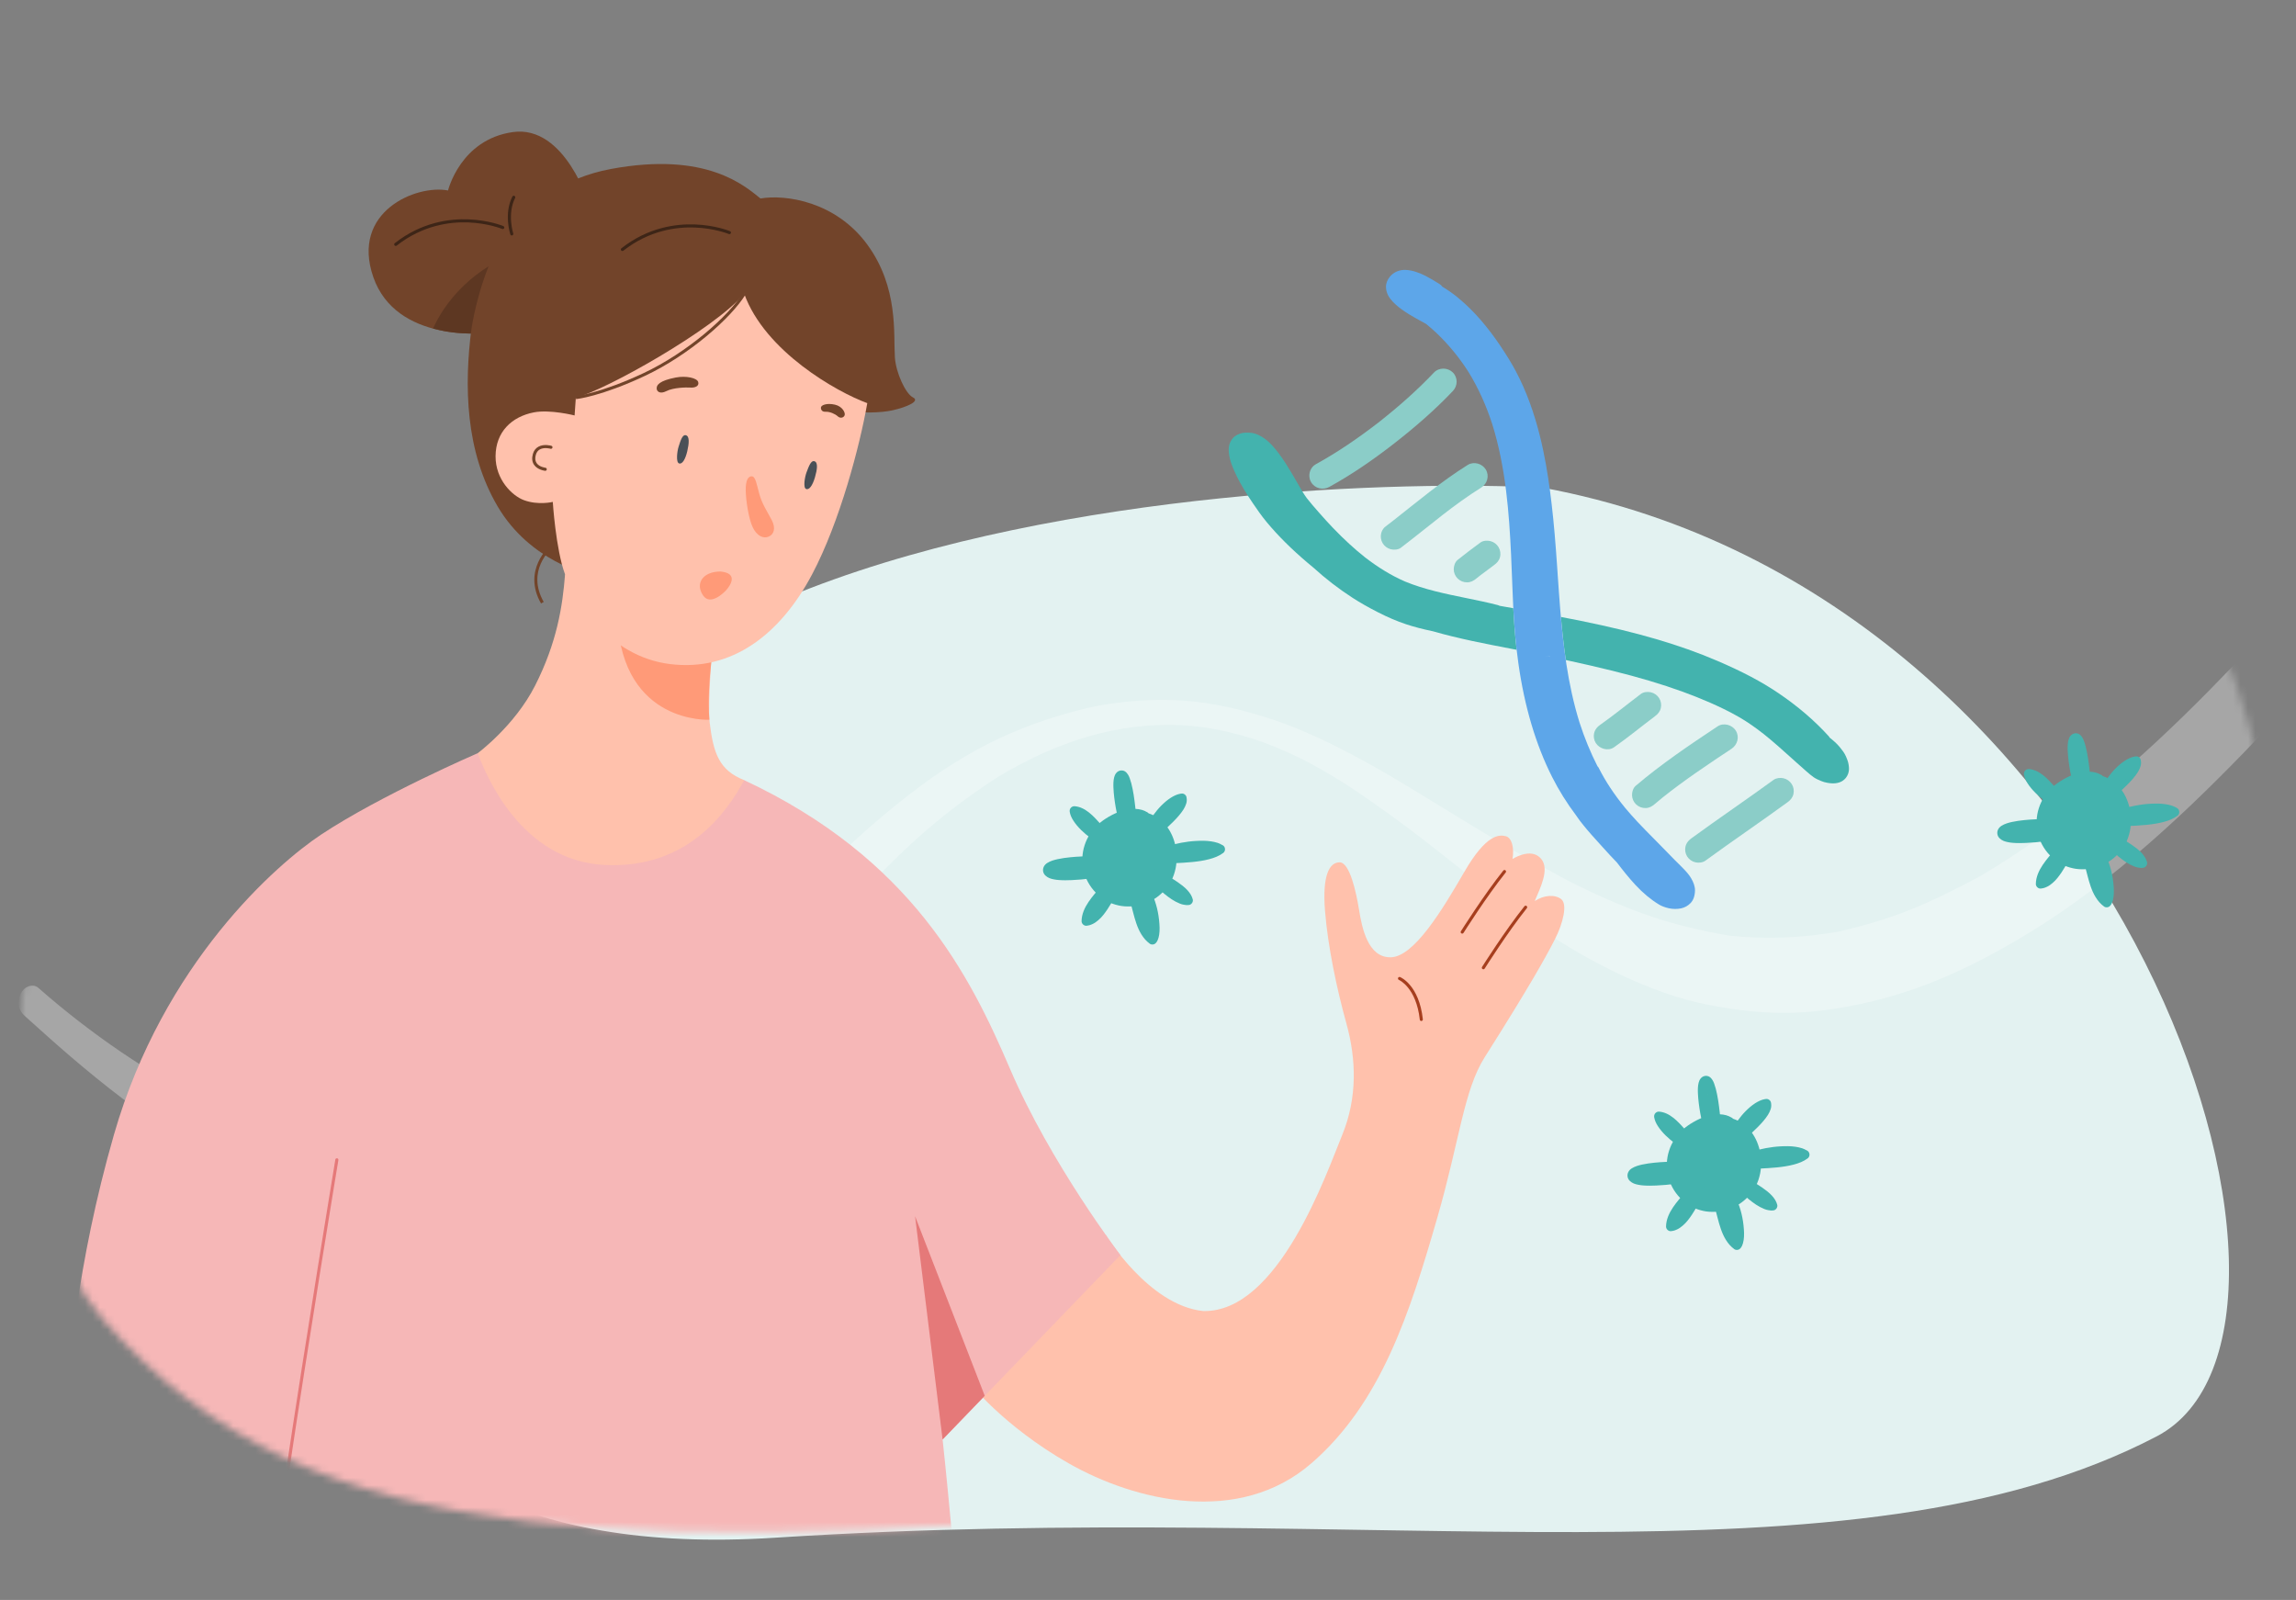 <svg xmlns="http://www.w3.org/2000/svg" fill="none" viewBox="0 0 310 216" height="216" width="310">
<rect x="0" y="0" width="310" height="216" fill="#808080" stroke="none"/>
<path fill="#E3F2F1" d="M109.335 79.43C143.793 66.143 189.682 64.837 208.319 65.844C287.089 80.377 318.716 179.543 291.188 193.919C250.031 215.412 186.046 202.317 104.664 207.596C33.579 212.207 35.659 155.574 46.428 134.643L46.452 134.595C57.21 113.685 66.296 96.025 109.335 79.43Z"></path>
<g opacity="0.5">
<mask height="166" width="306" y="41" x="2" maskUnits="userSpaceOnUse" style="mask-type:alpha" id="mask0_1877_6109">
<path fill="#F0F0FF" d="M156.442 64.614C135.651 78.669 122.928 91.593 91.654 89.235C41.425 89.235 27.291 93.448 12.994 109.517C-1.696 126.026 -0.226 161.83 12.993 176.966C42.174 210.377 85.484 210.397 184.056 201.965C244.71 196.776 265.559 202.909 296.834 167.533C318 143.592 311.491 58.539 253.476 45.369C199.457 33.106 177.232 50.559 156.442 64.614Z"></path>
</mask>
<g mask="url(#mask0_1877_6109)">
<path fill="white" d="M346.412 52.596C344.855 52.976 343.346 53.464 341.834 54.096C340.035 54.847 338.338 55.732 336.616 56.746C333.386 58.648 330.36 60.878 327.436 63.377C324.152 66.184 320.979 69.281 317.91 72.426C311.398 79.097 305.068 86.305 298.525 92.964C288.948 102.71 278.752 111.553 267.285 118.334C264.265 119.948 261.205 121.495 258.055 122.765C254.902 124.036 251.711 124.962 248.454 125.738C243.404 126.637 238.386 126.858 233.362 126.301C229.831 125.676 226.434 124.915 223.013 123.753C219.522 122.569 216.192 121.116 212.815 119.457C211.208 118.667 209.803 117.859 208.105 116.92C206.128 115.827 204.937 115.179 202.522 113.74C200.314 112.424 194.877 109.103 192.772 107.815C188.777 105.371 186.146 103.775 182.493 101.849C180.779 100.946 179.301 100.21 177.634 99.454C175.82 98.63 174.059 97.884 172.226 97.274C168.67 96.093 165.104 95.148 161.391 94.737C157.394 94.294 153.457 94.468 149.444 95.081C147.371 95.398 145.364 95.923 143.329 96.517C140.932 97.216 138.6 98.071 136.261 99.081C134.256 99.946 132.328 100.944 130.388 102.08C128.29 103.307 126.359 104.576 124.324 106.093C121.832 107.948 119.738 109.643 117.23 111.841C114.72 114.042 113.276 115.467 110.265 118.421C107.166 121.462 100.597 128.255 97.803 131.053C93.362 135.501 90.969 137.767 87.151 141.045C83.247 144.398 79.815 146.825 75.661 149.279C73.54 150.532 71.541 151.378 69.377 152.26C66.928 153.257 64.516 153.973 62.009 154.496C59.567 155.006 57.153 155.233 54.693 155.334C52.234 155.435 49.801 155.337 47.364 155.011C44.121 154.576 40.981 153.74 37.839 152.798C36.188 152.302 34.56 151.734 32.927 151.112C31.41 150.533 29.95 149.911 28.47 149.165C20.105 144.943 12.301 139.626 5.156 133.348C4.801 133.036 4.269 132.998 3.808 133.18C3.347 133.362 2.991 133.71 2.756 134.219C2.52 134.729 2.448 135.349 2.57 135.896C2.693 136.442 2.98 136.832 3.362 137.175C5.419 139.028 7.476 140.882 9.569 142.672C11.859 144.63 14.188 146.526 16.558 148.325C18.748 149.988 20.993 151.546 23.292 152.977C25.764 154.513 28.303 155.896 30.865 157.183C33.245 158.378 35.646 159.47 38.131 160.326C40.784 161.24 43.467 161.901 46.208 162.392C48.799 162.856 51.383 163.124 54.01 163.188C56.83 163.258 59.612 162.998 62.417 162.504C64.814 162.082 67.152 161.487 69.498 160.692C71.779 159.919 73.966 158.974 76.16 157.822C80.384 155.604 84.341 152.926 88.14 149.815C91.937 146.706 95.477 143.186 98.952 139.6C102.37 136.071 105.702 132.341 108.99 128.652C110.701 126.733 112.403 124.777 114.147 122.893C115.891 121.009 117.679 119.15 119.478 117.34C120.669 116.141 121.881 114.963 123.11 113.832C124.525 112.53 125.983 111.295 127.461 110.11C128.79 109.044 130.148 108.023 131.523 107.063C133.023 106.016 134.521 104.967 136.089 104.094C138.385 102.816 140.71 101.657 143.109 100.728C145.437 99.826 147.774 99.126 150.172 98.63C152.215 98.208 154.218 97.974 156.291 97.888C158.363 97.801 160.459 97.901 162.52 98.191C164.703 98.497 166.853 99.01 168.972 99.676C171.198 100.376 173.38 101.297 175.505 102.337C177.059 103.098 178.584 103.976 180.096 104.878C181.819 105.908 183.492 107.047 185.163 108.207C188.427 110.474 191.623 112.888 194.757 115.373C197.946 117.901 201.15 120.474 204.405 122.894C205.98 124.065 207.599 125.164 209.225 126.212C211 127.357 212.804 128.469 214.629 129.464C218.359 131.498 222.185 133.242 226.189 134.516C228.109 135.127 230.013 135.556 231.969 135.9C234.744 136.389 237.486 136.693 240.295 136.737C242.87 136.776 245.4 136.548 247.954 136.146C250.867 135.689 253.722 135.012 256.582 134.13C259.103 133.352 261.527 132.403 263.983 131.289C266.806 130.008 269.45 128.59 272.195 126.992C283.588 120.36 293.56 111.293 302.986 101.573C307.497 96.921 311.876 91.87 316.202 86.968C320.044 82.614 323.913 78.156 327.938 74.056C332.256 69.659 336.8 65.752 341.88 62.626C343.326 61.883 344.746 61.142 346.256 60.564C347.764 59.985 349.314 59.489 350.884 59.186C352.218 58.928 353.56 58.8 354.909 58.758C356.458 58.711 358.006 58.785 359.544 59.025C361.277 59.295 362.967 59.712 364.658 60.267C366.717 60.942 368.712 61.802 370.676 62.8C373.111 64.038 375.448 65.556 377.77 67.017C378.32 67.362 378.907 67.5 379.517 67.26C380.127 67.022 380.583 66.561 380.851 65.891C381.421 64.468 381.081 62.822 380.009 61.986C378.015 60.431 376.008 59.158 373.914 57.907C372.025 56.78 370.105 55.839 368.143 54.958C366.356 54.154 364.545 53.523 362.699 52.982C360.764 52.414 358.815 52.097 356.835 51.851C355.191 51.646 353.567 51.663 351.911 51.721C351.757 51.725 351.605 51.735 351.453 51.75C349.764 51.923 348.088 52.187 346.412 52.596Z" opacity="0.6"></path>
</g>
</g>
<mask height="160" width="296" y="47" x="3" maskUnits="userSpaceOnUse" style="mask-type:alpha" id="mask1_1877_6109">
<path fill="#F0F0FF" d="M152.189 70.024C132.164 83.562 119.91 96.01 89.787 93.739C41.407 93.739 27.793 97.797 14.022 113.274C-0.127 129.175 1.29 163.662 14.022 178.24C42.128 210.422 83.844 210.44 178.787 202.319C237.208 197.321 257.29 203.228 287.414 169.155C307.8 146.095 301.531 64.173 245.652 51.488C193.621 39.676 172.215 56.486 152.189 70.024Z"></path>
</mask>
<g mask="url(#mask1_1877_6109)">
<path fill="#FF9A78" d="M19.222 195.004C19.222 195.004 18.667 224.104 19.222 234.836C19.778 245.569 21.173 252.982 18.975 263.051C16.777 273.12 17.811 278.399 18.222 282.303C18.472 284.682 20.139 288.223 22.724 288.278C24.391 291.266 26.781 291.487 26.781 291.487C26.781 291.487 28.171 293.866 30.672 293.81C33.173 293.755 35.173 291.487 35.507 284.959C37.397 285.014 39.564 284.046 39.564 280.063C39.564 276.08 38.23 269.026 37.313 263.383C36.396 257.74 36.23 242.582 36.23 242.582L38.647 199.817L19.222 195.004Z"></path>
<path fill="#FFC1AC" d="M130.824 186.595C130.824 186.595 135.419 192.505 144.274 197.549C153.278 202.677 167.285 206.024 177.066 197.549C186.514 189.361 190.366 177.193 194.073 164.355C197.067 153.985 197.629 147.203 200.465 142.724C206.63 132.984 208.76 129.114 209.927 126.832C211.094 124.55 211.636 122.061 210.802 121.397C209.969 120.733 208.468 120.816 207.217 121.646C207.926 119.944 209.26 117.372 208.093 115.961C206.926 114.55 204.925 115.546 204.216 115.961C204.466 114.468 204.133 113.098 203.299 112.891C202.465 112.683 200.715 112.517 197.713 117.704C194.712 122.89 190.919 129.156 187.793 129.239C184.666 129.322 183.874 125.172 183.499 122.849C183.124 120.525 182.249 116.418 180.873 116.418C179.497 116.418 178.511 118.16 178.9 122.973C179.289 127.786 180.456 133.374 181.79 138.187C183.124 143 183.291 148.201 181.207 153.263C179.122 158.325 172.62 177.245 162.449 176.996C155.112 176.249 149.307 166.734 149.307 166.734L130.824 186.595Z"></path>
<path fill="#F6B7B7" d="M38.647 199.816C38.647 199.816 36.229 235.942 36.229 242.581C55.904 246.785 68.243 247.726 88.084 246.426C107.926 245.126 126.434 241.308 131.102 239.649C129.268 212.43 127.267 194.339 127.267 194.339L151.277 169.444C151.277 169.444 141.829 157.052 136.382 144.328C130.936 131.603 123.043 115.892 100.478 105.325C84.694 106.487 64.491 101.688 64.491 101.688C64.491 101.688 51.346 107.372 43.343 112.683C37.411 116.619 22.069 129.955 15.387 153.179C10.302 170.855 9.23 185.273 9.063 190.086C8.897 194.9 8.512 196.302 11.274 197.548C14.095 198.821 25.947 200.646 38.647 199.816Z"></path>
<path fill="#E57979" d="M38.646 200.023C38.636 200.023 38.625 200.023 38.615 200.02C38.501 200.004 38.422 199.899 38.44 199.785C41.243 180.916 45.237 156.788 45.276 156.548C45.294 156.434 45.403 156.36 45.515 156.376C45.629 156.396 45.706 156.502 45.688 156.614C45.647 156.856 41.654 180.98 38.851 199.846C38.836 199.949 38.747 200.023 38.646 200.023Z"></path>
<path fill="#E57979" d="M123.551 164.2L127.268 194.34L132.958 188.44L123.551 164.2Z"></path>
<path fill="#A63E1E" d="M191.903 137.842C191.799 137.842 191.709 137.763 191.696 137.656C191.218 133.315 188.902 132.302 188.879 132.293C188.773 132.248 188.722 132.128 188.766 132.022C188.81 131.916 188.931 131.867 189.037 131.908C189.141 131.951 191.603 133.004 192.11 137.609C192.123 137.723 192.041 137.825 191.926 137.839C191.919 137.84 191.912 137.842 191.903 137.842Z"></path>
<path fill="#A63E1E" d="M197.423 126.044C197.386 126.044 197.347 126.034 197.312 126.012C197.215 125.951 197.186 125.822 197.247 125.725C197.277 125.677 200.368 120.782 202.971 117.532C203.044 117.442 203.174 117.428 203.265 117.499C203.355 117.571 203.369 117.701 203.298 117.791C200.709 121.022 197.632 125.897 197.601 125.945C197.561 126.009 197.493 126.044 197.423 126.044Z"></path>
<path fill="#A63E1E" d="M200.279 130.86C200.241 130.86 200.202 130.85 200.168 130.828C200.07 130.767 200.041 130.639 200.102 130.542C200.133 130.493 203.223 125.599 205.827 122.349C205.899 122.259 206.03 122.245 206.12 122.315C206.21 122.387 206.224 122.517 206.153 122.607C203.565 125.838 200.487 130.713 200.457 130.762C200.416 130.825 200.348 130.86 200.279 130.86Z"></path>
</g>
<path fill="#43B3AE" d="M165.992 60.011C165.804 60.671 165.935 61.407 166.053 61.902C166.21 62.57 166.474 63.206 166.825 63.956C167.512 65.436 168.388 66.797 169.155 67.933C169.69 68.724 170.32 69.639 171.016 70.475C172.561 72.336 174.374 74.139 176.558 75.988C176.811 76.201 177.064 76.413 177.32 76.622C178.982 78.136 180.764 79.509 182.614 80.703C183.63 81.358 184.745 81.994 186.025 82.648C187.366 83.333 188.603 83.862 189.81 84.265C190.869 84.618 192.008 84.918 193.503 85.234C196.949 86.226 200.539 86.914 204.011 87.58C204.263 87.628 204.517 87.676 204.772 87.725C204.566 85.947 204.417 84.092 204.32 82.109C203.917 82.038 203.514 81.969 203.112 81.9L202.485 81.789C202.409 81.746 202.331 81.716 202.248 81.693C200.822 81.325 199.35 81.025 197.927 80.734C195.172 80.172 192.326 79.591 189.678 78.498C187.882 77.712 186.125 76.648 184.306 75.247C182.881 74.119 181.466 72.82 179.985 71.279C179.39 70.659 178.776 69.986 178.05 69.159L177.975 69.072C177.452 68.476 176.913 67.862 176.421 67.228C176.018 66.669 175.667 66.062 175.328 65.473L175.207 65.263L175.13 65.131C174.645 64.292 174.143 63.427 173.614 62.598C172.936 61.543 172.335 60.745 171.717 60.083C171.011 59.325 170.253 58.81 169.469 58.551C169.162 58.449 168.788 58.403 168.325 58.408C167.944 58.411 167.613 58.466 167.342 58.574C167.051 58.69 166.747 58.836 166.501 59.104C166.303 59.317 166.152 59.565 166.048 59.844C166.027 59.898 166.008 59.954 165.992 60.011Z"></path>
<path fill="#43B3AE" d="M211.412 89.106C213.67 89.594 215.752 90.076 217.709 90.558C221.265 91.436 224.366 92.361 227.192 93.385C228.457 93.847 229.697 94.341 230.878 94.857C231.98 95.345 233.423 96.01 234.806 96.812C235.857 97.42 236.941 98.165 238.117 99.086C239.409 100.117 240.657 101.239 241.863 102.324L242.619 103.004C243.014 103.359 243.413 103.712 243.814 104.063L243.919 104.155C244.224 104.422 244.539 104.698 244.877 104.931C245.179 105.138 245.518 105.286 245.848 105.426C246.117 105.543 246.416 105.631 246.739 105.686C247.582 105.835 248.241 105.754 248.754 105.435C249.107 105.213 249.371 104.887 249.518 104.49C249.628 104.194 249.669 103.865 249.634 103.54C249.615 103.346 249.588 103.136 249.529 102.914C249.463 102.656 249.355 102.403 249.251 102.157L249.232 102.113C249.039 101.663 248.726 101.263 248.422 100.89C248.003 100.373 247.497 99.948 247.058 99.602C247.017 99.525 246.966 99.457 246.911 99.396C245.008 97.292 242.708 95.323 240.074 93.546C237.821 92.023 235.205 90.645 231.84 89.206C226.763 87.035 221.102 85.376 213.492 83.828C212.582 83.644 211.666 83.465 210.749 83.29C210.912 85.142 211.117 87.1 211.412 89.106Z"></path>
<path fill="#5DA6E9" d="M187.259 38.035C187.219 38.142 187.187 38.255 187.164 38.369C187.101 38.7 187.128 39.056 187.248 39.458C187.447 40.117 187.958 40.66 188.381 41.059C188.931 41.582 189.583 42.009 190.202 42.402C190.751 42.746 191.32 43.059 191.856 43.35C192.091 43.477 192.322 43.604 192.551 43.735C193.011 44.11 193.454 44.494 193.868 44.877C195.571 46.49 197.065 48.308 198.309 50.278C199.588 52.364 200.653 54.709 201.475 57.246C203.329 63.16 203.761 69.439 204.021 74.859L204.028 74.912L204.023 74.912C204.076 76.075 204.123 77.283 204.17 78.49L204.203 79.332C204.234 80.092 204.264 80.852 204.299 81.612C204.425 84.485 204.658 87.086 205.01 89.566C205.83 95.378 207.361 100.536 209.564 104.897C210.478 106.7 211.554 108.427 212.761 110.029C213.106 110.552 213.487 111.036 213.813 111.44C214.495 112.285 215.241 113.108 215.9 113.833L216.393 114.377C217.151 115.221 217.747 115.863 218.326 116.459C219.029 117.383 219.875 118.464 220.82 119.479C221.827 120.563 222.894 121.45 223.991 122.115C224.343 122.327 224.784 122.496 225.303 122.614C225.861 122.741 226.442 122.747 226.986 122.63C227.465 122.53 227.902 122.287 228.248 121.928C228.431 121.741 228.576 121.509 228.677 121.237C228.788 120.936 228.848 120.587 228.854 120.199C228.861 119.911 228.781 119.605 228.71 119.372C228.625 119.102 228.483 118.838 228.345 118.59C228.056 118.08 227.641 117.635 227.206 117.187C227.019 116.993 226.828 116.804 226.638 116.615L226.583 116.562C226.418 116.399 226.252 116.237 226.09 116.074L225.186 115.148L224.285 114.227C223.953 113.886 223.62 113.55 223.286 113.212C222.581 112.5 221.808 111.717 221.071 110.932C220.521 110.342 219.977 109.726 219.452 109.103C217.944 107.265 216.765 105.482 215.845 103.649C215.811 103.581 215.759 103.515 215.692 103.454C214.752 101.607 213.936 99.628 213.272 97.57C211.639 92.351 211.031 86.884 210.653 82.225C210.528 80.673 210.421 79.118 210.314 77.564L210.271 76.922L210.24 76.477C210.19 75.755 210.14 75.033 210.084 74.312C209.862 71.305 209.598 68.669 209.276 66.255C208.712 61.995 207.622 55.685 204.665 50.119C204.096 49.049 203.432 47.964 202.514 46.602C201.726 45.429 200.866 44.3 199.961 43.245C199.008 42.136 197.965 41.109 196.857 40.194C196.187 39.64 195.472 39.137 194.732 38.699C194.652 38.563 194.527 38.447 194.331 38.324L194.268 38.286C193.707 37.94 193.096 37.565 192.483 37.25C191.48 36.741 190.632 36.484 189.811 36.442C188.953 36.4 188.169 36.733 187.658 37.356C187.481 37.567 187.347 37.796 187.259 38.035ZM209.285 88.67L208.699 88.525L209.282 88.656L209.285 88.67Z"></path>
<path fill="#8BCDC8" d="M177.032 65.111C177.543 65.963 178.632 66.202 179.483 65.733C182.564 64.039 185.46 62.03 188.23 59.874C191.034 57.692 193.724 55.36 196.167 52.784C196.834 52.079 196.852 50.963 196.146 50.273C195.463 49.605 194.286 49.586 193.618 50.288C191.293 52.74 188.745 54.975 186.087 57.062C183.411 59.125 180.618 61.047 177.653 62.678C177.292 62.877 177.037 63.198 176.902 63.564C176.717 64.062 176.751 64.643 177.032 65.111Z"></path>
<path fill="#8BCDC8" d="M186.49 71.968C186.368 72.428 186.438 72.927 186.683 73.336C186.919 73.732 187.309 74.025 187.757 74.145C188.173 74.256 188.774 74.231 189.133 73.956C191.05 72.49 192.926 70.966 194.828 69.479C194.801 69.5 194.774 69.52 194.747 69.541C196.442 68.229 198.17 66.962 199.99 65.826C200.811 65.313 201.119 64.242 200.612 63.393C200.122 62.578 198.986 62.255 198.161 62.772C194.614 64.987 191.415 67.69 188.133 70.263C187.857 70.478 187.581 70.69 187.304 70.902C187.186 70.996 187.066 71.09 186.946 71.182C186.764 71.366 186.63 71.575 186.542 71.812C186.522 71.861 186.505 71.914 186.49 71.968Z"></path>
<path fill="#8BCDC8" d="M196.281 76.857C196.284 77.328 196.479 77.782 196.814 78.11C197.152 78.44 197.609 78.624 198.083 78.623C198.596 78.619 198.959 78.406 199.343 78.093C199.5 77.965 199.66 77.838 199.82 77.712C200.444 77.234 201.078 76.768 201.709 76.301C202.098 76.011 202.391 75.716 202.521 75.234C202.645 74.775 202.575 74.276 202.33 73.866C202.092 73.47 201.702 73.177 201.255 73.058C200.834 72.946 200.244 72.973 199.879 73.245C198.84 74.016 197.798 74.785 196.795 75.6C196.618 75.743 196.488 75.956 196.402 76.186C196.32 76.409 196.28 76.648 196.281 76.857Z"></path>
<path fill="#8BCDC8" d="M215.231 98.991C215.131 99.441 215.214 99.92 215.458 100.311C215.947 101.096 217.124 101.446 217.918 100.889C219.812 99.562 221.594 98.091 223.44 96.703C223.837 96.403 224.131 96.079 224.243 95.579C224.343 95.129 224.261 94.65 224.017 94.257C223.764 93.854 223.351 93.562 222.884 93.459C222.469 93.365 221.908 93.416 221.556 93.68C219.71 95.069 217.926 96.539 216.034 97.867C215.697 98.104 215.435 98.393 215.296 98.77C215.27 98.841 215.248 98.914 215.231 98.991Z"></path>
<path fill="#8BCDC8" d="M220.353 107.389C220.372 107.848 220.574 108.29 220.911 108.607C221.259 108.934 221.735 109.111 222.213 109.091C222.715 109.071 223.071 108.852 223.438 108.538C223.769 108.255 224.104 107.976 224.441 107.7C227.424 105.316 230.605 103.199 233.787 101.087C234.596 100.548 234.89 99.487 234.364 98.643C233.865 97.841 232.712 97.528 231.903 98.064C228.101 100.589 224.314 103.135 220.838 106.096C220.675 106.235 220.553 106.436 220.473 106.653C220.382 106.895 220.342 107.16 220.353 107.389ZM224.573 107.592C224.614 107.558 224.654 107.525 224.695 107.492C224.654 107.525 224.614 107.558 224.573 107.592Z"></path>
<path fill="#8BCDC8" d="M227.567 114.301C227.467 114.751 227.548 115.229 227.792 115.621C228.044 116.026 228.458 116.319 228.926 116.422C229.347 116.516 229.895 116.461 230.253 116.199C233.918 113.524 237.678 110.983 241.344 108.31C241.743 108.02 242.037 107.681 242.148 107.186C242.25 106.737 242.167 106.258 241.923 105.866C241.671 105.461 241.257 105.168 240.789 105.065C240.368 104.971 239.82 105.026 239.462 105.288C235.795 107.959 232.033 110.501 228.371 113.175C228.034 113.421 227.773 113.7 227.632 114.078C227.606 114.15 227.584 114.223 227.567 114.301Z"></path>
<path fill="#43B3AE" d="M233.442 150.699C233.322 150.647 233.206 150.605 233.088 150.57C232.798 150.487 232.488 150.441 232.166 150.433C231.605 150.419 231.012 150.515 230.301 150.736C229.766 150.902 229.22 151.149 228.633 151.488C228.087 151.803 227.629 152.127 227.232 152.477C226.359 153.249 225.709 154.243 225.353 155.35C225.007 156.425 224.953 157.575 225.197 158.677C225.45 159.822 226.022 160.88 226.852 161.737C227.29 162.189 227.774 162.563 228.29 162.847C228.488 162.957 228.677 163.05 228.867 163.133C228.936 163.163 229.006 163.192 229.076 163.219C229.373 163.334 229.675 163.41 229.956 163.475C230.446 163.588 230.993 163.629 231.627 163.6C232.13 163.577 232.667 163.476 233.268 163.29C233.753 163.14 234.249 162.908 234.785 162.579C235.224 162.311 235.636 161.969 236.084 161.503C236.443 161.129 236.766 160.672 237.07 160.105C237.326 159.627 237.515 159.079 237.649 158.431C237.756 157.912 237.793 157.33 237.766 156.597C237.746 156.051 237.658 155.5 237.505 154.958C237.2 153.876 236.664 152.939 235.955 152.248C235.755 152.053 235.564 151.889 235.373 151.747C235.141 151.575 234.887 151.434 234.67 151.318C234.577 151.27 234.483 151.225 234.387 151.183C234.26 151.128 234.125 151.077 233.985 151.031C233.952 150.983 233.914 150.946 233.871 150.92C233.72 150.831 233.579 150.758 233.442 150.699Z"></path>
<path fill="#43B3AE" d="M243.313 155.022C243.029 154.927 242.728 154.868 242.432 154.821C241.762 154.716 241.075 154.728 240.4 154.763C239.73 154.797 239.063 154.886 238.403 155.008C237.836 155.114 237.271 155.254 236.725 155.441C236.569 155.495 236.439 155.651 236.383 155.799C236.324 155.953 236.329 156.127 236.395 156.279C236.441 156.384 236.515 156.475 236.608 156.541C236.2 156.562 235.793 156.585 235.387 156.62C235.04 156.649 234.803 157.022 234.855 157.348C234.881 157.514 234.973 157.664 235.109 157.764C235.254 157.868 235.411 157.893 235.585 157.878C236.229 157.823 236.873 157.799 237.518 157.769C238.314 157.732 239.11 157.686 239.903 157.609C240.67 157.532 241.437 157.421 242.183 157.224C242.855 157.046 243.513 156.804 244.072 156.383C244.207 156.281 244.294 156.115 244.311 155.949C244.332 155.74 244.238 155.485 244.051 155.37C243.902 155.279 243.75 155.199 243.592 155.13C243.501 155.089 243.408 155.053 243.313 155.022ZM241.736 156.028C240.72 156.273 239.669 156.368 238.629 156.439C238.284 156.462 237.94 156.48 237.596 156.496C238.664 156.204 239.777 156.048 240.883 156.009C241.167 156.004 241.452 156.008 241.736 156.028Z"></path>
<path fill="#43B3AE" d="M241.493 155.275C240.22 155.504 238.945 155.716 237.666 155.906C237.314 155.95 236.962 156.001 236.611 156.058C236.267 156.113 236.024 156.441 236.078 156.785C236.133 157.132 236.464 157.363 236.808 157.315C236.856 157.309 236.903 157.302 236.95 157.296C237.094 157.397 237.249 157.422 237.421 157.406C238.498 157.314 239.575 157.198 240.631 156.962C240.829 156.918 240.999 156.806 241.093 156.639C241.292 156.604 241.492 156.569 241.691 156.533C242.035 156.471 242.279 156.155 242.224 155.806C242.189 155.588 242.037 155.404 241.84 155.318C241.733 155.271 241.614 155.253 241.493 155.275Z"></path>
<path fill="#43B3AE" d="M226.045 156.836C225.678 156.828 225.312 156.844 224.946 156.859C224.422 156.88 223.899 156.918 223.377 156.97C222.824 157.025 222.272 157.102 221.73 157.219C221.234 157.327 220.742 157.468 220.31 157.739C219.927 157.979 219.679 158.397 219.751 158.855C219.823 159.313 220.198 159.609 220.599 159.783C220.794 159.867 221.01 159.91 221.217 159.954C221.444 160.002 221.677 160.026 221.908 160.044C222.478 160.089 223.053 160.074 223.624 160.051C224.48 160.018 225.333 159.934 226.184 159.827C226.745 159.757 227.31 159.683 227.864 159.569C228.147 159.511 228.371 159.3 228.401 159.004C228.418 158.84 228.369 158.673 228.265 158.544C228.151 158.401 228.004 158.341 227.829 158.307C227.218 158.187 226.603 158.13 225.985 158.103C226.128 158.098 226.258 158.062 226.377 157.969C226.51 157.862 226.598 157.704 226.615 157.534C226.632 157.37 226.582 157.203 226.479 157.074C226.416 156.995 226.324 156.923 226.224 156.879C226.167 156.853 226.105 156.837 226.045 156.836Z"></path>
<path fill="#43B3AE" d="M230.143 145.268C229.699 145.369 229.441 145.77 229.341 146.186C229.234 146.636 229.228 147.1 229.246 147.559C229.282 148.476 229.409 149.39 229.565 150.293C229.63 150.667 229.703 151.04 229.784 151.412C229.829 151.621 229.874 151.836 229.944 152.039C229.962 152.091 229.98 152.143 229.997 152.194C230.051 152.298 230.127 152.382 230.225 152.446C230.365 152.536 230.536 152.567 230.699 152.534C230.736 152.526 230.771 152.516 230.806 152.502C231.098 153.471 231.43 154.428 231.775 155.377C231.83 155.529 232.004 155.653 232.151 155.699C232.309 155.749 232.484 155.736 232.632 155.663C232.785 155.587 232.903 155.45 232.956 155.288C233.011 155.115 232.979 154.973 232.92 154.809C232.81 154.505 232.701 154.199 232.594 153.892C232.477 153.551 232.364 153.21 232.253 152.866C232.331 152.767 232.38 152.645 232.38 152.517C232.383 152.209 232.351 151.898 232.329 151.591C232.294 151.119 232.248 150.649 232.195 150.18C232.075 149.109 231.931 148.029 231.66 146.984C231.599 146.75 231.523 146.521 231.443 146.293C231.386 146.134 231.318 145.977 231.229 145.833C231.116 145.652 231.001 145.506 230.823 145.386C230.784 145.359 230.742 145.336 230.698 145.317C230.523 145.243 230.323 145.227 230.143 145.268ZM230.526 147.727C230.53 147.743 230.533 147.759 230.537 147.774C230.535 147.774 230.532 147.774 230.53 147.774C230.529 147.759 230.527 147.743 230.526 147.727ZM232.614 153.955C232.619 153.969 232.624 153.983 232.629 153.997C232.624 153.983 232.62 153.97 232.614 153.955Z"></path>
<path fill="#43B3AE" d="M232.943 160.699C232.774 160.689 232.607 160.749 232.481 160.861C232.364 160.965 232.264 161.139 232.269 161.3C232.277 161.57 232.282 161.84 232.286 162.11C232.191 162.085 232.091 162.081 231.994 162.101C231.672 162.167 231.401 162.52 231.496 162.853C231.789 163.875 231.996 164.917 232.347 165.923C232.525 166.431 232.736 166.923 233.022 167.381C233.173 167.625 233.343 167.857 233.531 168.072C233.718 168.286 233.939 168.473 234.164 168.644C234.29 168.74 234.487 168.763 234.638 168.732C234.816 168.696 234.941 168.593 235.048 168.452C235.185 168.272 235.273 168.051 235.335 167.834C235.417 167.545 235.453 167.239 235.471 166.941C235.49 166.62 235.478 166.297 235.455 165.977C235.429 165.595 235.388 165.217 235.328 164.838C235.226 164.183 235.07 163.533 234.856 162.905C234.752 162.604 234.643 162.308 234.498 162.023C234.386 161.801 234.246 161.579 234.074 161.395C233.932 161.245 233.732 161.165 233.526 161.188C233.504 161.087 233.461 160.994 233.384 160.908C233.323 160.841 233.247 160.786 233.163 160.75C233.094 160.721 233.019 160.703 232.943 160.699Z"></path>
<path fill="#43B3AE" d="M224.007 150.076C223.84 150.063 223.668 150.127 223.545 150.238C223.371 150.393 223.309 150.615 223.346 150.839C223.415 151.266 223.608 151.667 223.841 152.028C224.139 152.488 224.492 152.9 224.881 153.285C225.276 153.675 225.708 154.033 226.155 154.36C226.533 154.635 226.931 154.867 227.354 155.064C227.496 155.13 227.702 155.094 227.835 155.028C227.907 154.992 227.972 154.943 228.026 154.883C228.121 154.967 228.22 155.049 228.321 155.127C228.446 155.224 228.644 155.245 228.795 155.215C228.963 155.18 229.112 155.079 229.204 154.935C229.294 154.796 229.325 154.625 229.292 154.464C229.255 154.284 229.152 154.164 229.011 154.055C228.976 154.028 228.942 154 228.907 153.972C228.558 153.663 228.244 153.316 227.935 152.968C227.549 152.533 227.171 152.091 226.766 151.674C226.248 151.141 225.656 150.619 224.969 150.32C224.668 150.19 224.347 150.102 224.007 150.076Z"></path>
<path fill="#43B3AE" d="M234.39 158.847C234.301 158.986 234.268 159.157 234.302 159.319C234.338 159.493 234.441 159.624 234.583 159.727C234.795 159.881 235.016 160.024 235.24 160.162C235.235 160.167 235.229 160.172 235.224 160.176C235.098 160.288 235.021 160.448 235.012 160.615C235.004 160.771 235.057 160.965 235.175 161.074C235.776 161.635 236.404 162.173 237.089 162.629C237.446 162.866 237.827 163.066 238.224 163.227C238.388 163.293 238.559 163.34 238.732 163.372C238.857 163.395 238.975 163.416 239.1 163.424C239.221 163.432 239.342 163.415 239.462 163.406C239.623 163.394 239.789 163.255 239.872 163.127C239.955 162.995 240.003 162.808 239.959 162.655C239.896 162.428 239.811 162.214 239.689 162.012C239.557 161.793 239.398 161.589 239.223 161.401C238.837 160.983 238.369 160.634 237.902 160.311C237.434 159.989 236.946 159.698 236.46 159.406C236.058 159.166 235.652 158.929 235.274 158.654C235.243 158.631 235.209 158.612 235.175 158.597C234.9 158.48 234.55 158.6 234.39 158.847Z"></path>
<path fill="#43B3AE" d="M228.998 160.367C228.869 160.6 228.745 160.838 228.623 161.075C228.592 161.015 228.551 160.958 228.5 160.908C228.254 160.67 227.834 160.667 227.596 160.919C226.978 161.572 226.392 162.251 225.887 162.995C225.366 163.763 224.955 164.653 224.945 165.593C224.944 165.755 225.023 165.921 225.138 166.034C225.249 166.142 225.438 166.236 225.599 166.214C225.75 166.195 225.898 166.172 226.045 166.131C226.192 166.091 226.333 166.024 226.472 165.96C226.735 165.84 226.965 165.656 227.187 165.474C227.685 165.064 228.077 164.524 228.436 163.995C229.085 163.04 229.562 161.991 230.118 160.983C230.286 160.679 230.172 160.287 229.867 160.118C229.85 160.109 229.833 160.1 229.815 160.093C229.519 159.963 229.157 160.08 228.998 160.367ZM227.826 162.56C227.601 162.947 227.362 163.326 227.099 163.688C226.949 163.884 226.791 164.074 226.62 164.252C226.8 163.913 227.012 163.591 227.239 163.278C227.426 163.033 227.624 162.794 227.826 162.56Z"></path>
<path fill="#43B3AE" d="M228.343 160.798C228.171 160.847 228.056 160.955 227.96 161.101C227.343 162.04 226.583 162.883 226.082 163.895C225.928 164.206 226.016 164.586 226.332 164.759C226.627 164.921 227.046 164.821 227.201 164.51C227.703 163.499 228.464 162.655 229.08 161.716C229.271 161.426 229.118 161.01 228.83 160.851C228.813 160.842 228.795 160.833 228.777 160.825C228.64 160.766 228.486 160.756 228.343 160.798Z"></path>
<path fill="#43B3AE" d="M227.831 161.778C227.207 162.509 226.573 163.242 226.122 164.097C225.961 164.405 226.063 164.792 226.373 164.962C226.673 165.127 227.08 165.02 227.242 164.713C227.412 164.389 227.608 164.083 227.823 163.786C228.117 163.402 228.432 163.035 228.746 162.667C228.861 162.533 228.933 162.387 228.928 162.207C228.923 162.042 228.854 161.882 228.736 161.767C228.683 161.715 228.619 161.675 228.55 161.644C228.312 161.541 228.006 161.572 227.831 161.778Z"></path>
<path fill="#43B3AE" d="M238.313 148.382C237.835 148.463 237.386 148.685 236.981 148.942C236.511 149.24 236.085 149.615 235.693 150.007C235.29 150.412 234.934 150.858 234.598 151.319C234.326 151.69 234.079 152.083 233.881 152.498C233.806 152.654 233.777 152.813 233.826 152.982C233.873 153.143 233.984 153.282 234.132 153.363C234.148 153.372 234.164 153.38 234.181 153.388C234.011 153.556 233.846 153.73 233.698 153.917C233.587 154.058 233.511 154.193 233.516 154.377C233.52 154.542 233.59 154.702 233.708 154.818C233.83 154.937 234 155.003 234.171 154.999C234.321 154.995 234.516 154.93 234.613 154.807C234.945 154.386 235.356 154.023 235.749 153.658C236.292 153.153 236.842 152.651 237.365 152.124C237.856 151.629 238.325 151.103 238.703 150.516C238.864 150.266 238.987 149.994 239.078 149.711C239.17 149.421 239.169 149.114 239.105 148.819C239.069 148.66 238.939 148.515 238.799 148.438C238.78 148.428 238.763 148.419 238.745 148.411C238.603 148.349 238.468 148.357 238.313 148.382ZM237.343 150.239C236.849 150.866 236.272 151.426 235.69 151.972C235.708 151.946 235.727 151.92 235.746 151.895C236.199 151.301 236.709 150.75 237.29 150.279C237.308 150.266 237.326 150.253 237.343 150.239Z"></path>
<path fill="#43B3AE" d="M236.397 150.298C236.347 150.32 236.297 150.342 236.246 150.363C236.148 150.422 236.071 150.501 236.015 150.602C235.621 151.146 235.226 151.688 234.826 152.227C234.523 152.632 234.218 153.035 233.908 153.435C233.798 153.576 233.721 153.709 233.727 153.895C233.731 154.06 233.8 154.22 233.919 154.336C234.041 154.455 234.211 154.521 234.381 154.516C234.53 154.513 234.727 154.448 234.823 154.325C235.614 153.304 236.377 152.263 237.134 151.218C237.227 151.09 237.231 150.88 237.189 150.734C237.143 150.573 237.031 150.435 236.883 150.353C236.866 150.344 236.848 150.335 236.831 150.327C236.693 150.268 236.539 150.257 236.397 150.298Z"></path>
<path fill="#43B3AE" d="M236.978 149.583C236.156 150.488 235.369 151.43 234.712 152.462C234.525 152.755 234.672 153.167 234.963 153.327C235.11 153.408 235.287 153.428 235.449 153.381C235.619 153.332 235.739 153.223 235.831 153.077C236.01 152.796 236.199 152.521 236.396 152.251C236.865 151.633 237.371 151.046 237.892 150.472C238.126 150.214 238.137 149.821 237.881 149.572C237.827 149.519 237.764 149.478 237.695 149.448C237.459 149.345 237.16 149.383 236.978 149.583Z"></path>
<path fill="#43B3AE" d="M237.602 149.237C237.425 149.242 237.291 149.318 237.16 149.429C236.225 150.227 235.572 151.284 234.85 152.266C234.756 152.393 234.754 152.606 234.796 152.75C234.843 152.911 234.953 153.05 235.101 153.131C235.248 153.212 235.425 153.232 235.587 153.186C235.637 153.164 235.687 153.143 235.737 153.121C235.835 153.062 235.914 152.983 235.969 152.882C236.261 152.485 236.542 152.08 236.834 151.683C237.206 151.191 237.604 150.723 238.075 150.32C238.199 150.214 238.261 150.018 238.257 149.86C238.253 149.695 238.182 149.535 238.064 149.419C238.009 149.366 237.944 149.322 237.874 149.292C237.789 149.254 237.696 149.235 237.602 149.237Z"></path>
<path fill="#43B3AE" d="M283.372 104.447C283.251 104.395 283.136 104.353 283.017 104.318C282.728 104.235 282.418 104.189 282.096 104.181C281.535 104.167 280.942 104.263 280.231 104.484C279.695 104.65 279.15 104.897 278.563 105.236C278.017 105.551 277.558 105.875 277.162 106.225C276.289 106.997 275.638 107.991 275.283 109.098C274.937 110.173 274.883 111.323 275.126 112.425C275.379 113.57 275.952 114.628 276.782 115.485C277.22 115.938 277.704 116.311 278.219 116.595C278.418 116.705 278.606 116.798 278.797 116.881C278.866 116.911 278.935 116.94 279.006 116.967C279.303 117.082 279.605 117.158 279.886 117.223C280.376 117.336 280.923 117.377 281.557 117.348C282.06 117.325 282.597 117.224 283.198 117.038C283.682 116.889 284.178 116.656 284.714 116.328C285.154 116.059 285.566 115.717 286.014 115.251C286.373 114.877 286.696 114.42 287 113.853C287.255 113.375 287.445 112.827 287.579 112.179C287.686 111.661 287.723 111.078 287.695 110.345C287.675 109.799 287.588 109.248 287.435 108.706C287.129 107.624 286.594 106.687 285.884 105.996C285.684 105.801 285.494 105.637 285.302 105.495C285.071 105.323 284.817 105.182 284.599 105.066C284.506 105.018 284.413 104.973 284.317 104.931C284.19 104.876 284.055 104.825 283.915 104.779C283.882 104.731 283.843 104.694 283.801 104.668C283.649 104.579 283.509 104.506 283.372 104.447Z"></path>
<path fill="#43B3AE" d="M293.243 108.77C292.959 108.676 292.657 108.616 292.361 108.569C291.692 108.464 291.005 108.476 290.33 108.511C289.66 108.545 288.993 108.634 288.333 108.756C287.765 108.862 287.2 109.002 286.654 109.189C286.499 109.243 286.368 109.399 286.312 109.547C286.254 109.701 286.259 109.875 286.325 110.027C286.371 110.132 286.445 110.223 286.538 110.289C286.13 110.31 285.723 110.333 285.316 110.368C284.97 110.397 284.733 110.771 284.784 111.096C284.81 111.262 284.902 111.412 285.039 111.512C285.184 111.616 285.341 111.641 285.515 111.626C286.158 111.571 286.803 111.547 287.448 111.517C288.244 111.48 289.04 111.435 289.833 111.357C290.6 111.28 291.367 111.169 292.113 110.972C292.785 110.794 293.443 110.552 294.002 110.131C294.137 110.029 294.224 109.863 294.241 109.697C294.261 109.488 294.168 109.233 293.981 109.118C293.832 109.027 293.68 108.947 293.521 108.879C293.431 108.837 293.338 108.801 293.243 108.77ZM291.666 109.776C290.65 110.021 289.599 110.116 288.558 110.187C288.214 110.21 287.87 110.228 287.525 110.244C288.594 109.952 289.707 109.796 290.812 109.757C291.097 109.752 291.382 109.756 291.666 109.776Z"></path>
<path fill="#43B3AE" d="M291.423 109.023C290.15 109.252 288.875 109.464 287.595 109.654C287.243 109.698 286.891 109.749 286.54 109.806C286.197 109.861 285.954 110.189 286.007 110.533C286.063 110.88 286.394 111.111 286.738 111.063C286.786 111.057 286.832 111.051 286.88 111.044C287.023 111.145 287.179 111.17 287.351 111.154C288.428 111.062 289.505 110.946 290.561 110.71C290.759 110.666 290.928 110.554 291.023 110.387C291.222 110.352 291.421 110.317 291.621 110.281C291.964 110.219 292.209 109.903 292.154 109.554C292.119 109.336 291.967 109.152 291.769 109.066C291.663 109.019 291.543 109.001 291.423 109.023Z"></path>
<path fill="#43B3AE" d="M275.975 110.584C275.608 110.576 275.242 110.592 274.876 110.607C274.352 110.628 273.828 110.666 273.306 110.718C272.754 110.773 272.201 110.85 271.659 110.967C271.164 111.075 270.672 111.216 270.239 111.487C269.857 111.727 269.608 112.146 269.68 112.603C269.752 113.061 270.128 113.357 270.528 113.531C270.724 113.615 270.94 113.658 271.147 113.702C271.374 113.75 271.606 113.774 271.838 113.792C272.408 113.837 272.983 113.822 273.553 113.799C274.41 113.766 275.263 113.682 276.113 113.575C276.675 113.505 277.24 113.431 277.793 113.317C278.076 113.259 278.301 113.048 278.331 112.752C278.348 112.588 278.299 112.421 278.195 112.292C278.081 112.149 277.934 112.089 277.759 112.055C277.148 111.935 276.533 111.878 275.915 111.851C276.058 111.846 276.188 111.81 276.307 111.717C276.44 111.611 276.528 111.452 276.545 111.282C276.562 111.118 276.512 110.951 276.409 110.822C276.346 110.744 276.254 110.671 276.153 110.628C276.096 110.601 276.034 110.585 275.975 110.584Z"></path>
<path fill="#43B3AE" d="M280.073 99.016C279.629 99.117 279.37 99.518 279.271 99.934C279.163 100.384 279.158 100.848 279.176 101.308C279.212 102.224 279.338 103.138 279.495 104.041C279.56 104.415 279.633 104.789 279.714 105.16C279.759 105.369 279.804 105.584 279.873 105.787C279.892 105.839 279.909 105.891 279.927 105.942C279.981 106.046 280.057 106.13 280.155 106.194C280.294 106.284 280.466 106.315 280.629 106.282C280.665 106.274 280.701 106.264 280.735 106.25C281.027 107.219 281.36 108.176 281.704 109.125C281.76 109.277 281.934 109.401 282.081 109.447C282.239 109.497 282.414 109.485 282.562 109.411C282.715 109.335 282.833 109.198 282.886 109.036C282.941 108.863 282.909 108.721 282.85 108.557C282.74 108.253 282.631 107.947 282.524 107.64C282.407 107.299 282.293 106.958 282.183 106.614C282.26 106.515 282.309 106.394 282.31 106.265C282.312 105.957 282.281 105.646 282.259 105.339C282.223 104.867 282.177 104.397 282.125 103.928C282.005 102.857 281.861 101.777 281.589 100.732C281.529 100.498 281.453 100.269 281.372 100.041C281.316 99.882 281.247 99.725 281.158 99.581C281.046 99.4 280.931 99.254 280.753 99.134C280.714 99.107 280.672 99.084 280.628 99.065C280.453 98.991 280.253 98.975 280.073 99.016ZM280.456 101.475C280.46 101.491 280.463 101.507 280.467 101.522C280.465 101.522 280.462 101.522 280.459 101.522C280.458 101.507 280.457 101.491 280.456 101.475ZM282.544 107.703C282.549 107.717 282.554 107.731 282.559 107.745C282.554 107.731 282.549 107.718 282.544 107.703Z"></path>
<path fill="#43B3AE" d="M282.872 114.447C282.704 114.437 282.536 114.497 282.411 114.609C282.293 114.713 282.194 114.887 282.199 115.048C282.207 115.318 282.211 115.588 282.216 115.858C282.121 115.833 282.02 115.83 281.924 115.849C281.602 115.915 281.33 116.268 281.426 116.601C281.718 117.623 281.925 118.665 282.277 119.671C282.454 120.179 282.666 120.671 282.951 121.129C283.102 121.373 283.273 121.605 283.46 121.82C283.647 122.034 283.869 122.221 284.094 122.392C284.219 122.489 284.417 122.511 284.568 122.48C284.745 122.444 284.87 122.341 284.978 122.2C285.114 122.02 285.202 121.799 285.265 121.582C285.347 121.293 285.383 120.987 285.4 120.689C285.419 120.368 285.407 120.045 285.385 119.725C285.359 119.343 285.317 118.965 285.258 118.586C285.156 117.931 285 117.281 284.785 116.653C284.682 116.352 284.572 116.056 284.428 115.772C284.315 115.549 284.176 115.327 284.003 115.143C283.861 114.993 283.661 114.913 283.456 114.936C283.434 114.835 283.391 114.742 283.314 114.656C283.253 114.589 283.177 114.534 283.093 114.498C283.023 114.469 282.948 114.451 282.872 114.447Z"></path>
<path fill="#43B3AE" d="M273.937 103.824C273.77 103.811 273.598 103.875 273.475 103.986C273.301 104.141 273.239 104.363 273.276 104.587C273.345 105.015 273.538 105.415 273.771 105.776C274.069 106.236 274.422 106.649 274.811 107.033C275.206 107.423 275.637 107.781 276.085 108.108C276.462 108.383 276.86 108.615 277.284 108.812C277.425 108.878 277.632 108.842 277.764 108.776C277.837 108.74 277.902 108.691 277.955 108.631C278.051 108.715 278.149 108.797 278.25 108.875C278.375 108.972 278.574 108.993 278.724 108.963C278.892 108.928 279.042 108.827 279.134 108.683C279.223 108.544 279.255 108.373 279.222 108.212C279.185 108.032 279.082 107.912 278.94 107.803C278.906 107.776 278.871 107.748 278.837 107.72C278.487 107.411 278.174 107.064 277.865 106.716C277.478 106.281 277.1 105.84 276.695 105.422C276.178 104.889 275.585 104.367 274.899 104.068C274.598 103.938 274.277 103.85 273.937 103.824Z"></path>
<path fill="#43B3AE" d="M284.32 112.595C284.23 112.734 284.198 112.905 284.232 113.067C284.268 113.241 284.371 113.372 284.512 113.475C284.725 113.629 284.946 113.772 285.17 113.91C285.164 113.915 285.159 113.92 285.153 113.924C285.028 114.036 284.951 114.196 284.942 114.363C284.933 114.519 284.986 114.713 285.104 114.823C285.706 115.383 286.333 115.921 287.019 116.377C287.375 116.614 287.757 116.814 288.154 116.975C288.318 117.041 288.489 117.088 288.662 117.121C288.786 117.143 288.904 117.164 289.03 117.172C289.15 117.18 289.272 117.163 289.392 117.154C289.552 117.142 289.719 117.003 289.801 116.875C289.885 116.744 289.933 116.557 289.889 116.403C289.826 116.176 289.741 115.962 289.619 115.761C289.486 115.541 289.328 115.337 289.153 115.149C288.767 114.731 288.299 114.382 287.832 114.059C287.364 113.737 286.876 113.446 286.389 113.154C285.988 112.914 285.582 112.677 285.204 112.402C285.173 112.379 285.139 112.36 285.104 112.345C284.83 112.228 284.479 112.348 284.32 112.595Z"></path>
<path fill="#43B3AE" d="M278.927 114.115C278.798 114.348 278.675 114.586 278.552 114.823C278.522 114.763 278.481 114.706 278.43 114.656C278.183 114.418 277.764 114.415 277.526 114.667C276.908 115.32 276.322 115.999 275.817 116.743C275.295 117.511 274.885 118.401 274.875 119.341C274.873 119.503 274.952 119.669 275.067 119.782C275.179 119.89 275.368 119.984 275.529 119.962C275.68 119.943 275.828 119.92 275.975 119.879C276.122 119.839 276.263 119.772 276.402 119.708C276.665 119.588 276.895 119.404 277.116 119.222C277.615 118.812 278.007 118.272 278.366 117.743C279.015 116.788 279.492 115.739 280.047 114.731C280.215 114.427 280.102 114.035 279.797 113.866C279.78 113.857 279.762 113.848 279.745 113.841C279.449 113.711 279.087 113.828 278.927 114.115ZM277.756 116.308C277.531 116.695 277.292 117.074 277.029 117.436C276.878 117.632 276.721 117.822 276.55 118C276.73 117.661 276.941 117.339 277.168 117.026C277.356 116.781 277.553 116.543 277.756 116.308Z"></path>
<path fill="#43B3AE" d="M278.272 114.546C278.101 114.595 277.986 114.703 277.89 114.849C277.273 115.788 276.513 116.631 276.011 117.643C275.857 117.954 275.946 118.334 276.261 118.507C276.556 118.669 276.976 118.569 277.131 118.258C277.632 117.247 278.394 116.403 279.01 115.464C279.2 115.174 279.048 114.758 278.759 114.599C278.742 114.59 278.725 114.581 278.706 114.573C278.57 114.514 278.416 114.504 278.272 114.546Z"></path>
<path fill="#43B3AE" d="M277.76 115.526C277.136 116.257 276.502 116.99 276.052 117.845C275.891 118.153 275.993 118.54 276.303 118.71C276.603 118.875 277.01 118.768 277.172 118.461C277.342 118.137 277.538 117.831 277.753 117.534C278.046 117.15 278.362 116.783 278.676 116.415C278.79 116.281 278.862 116.135 278.858 115.955C278.853 115.79 278.783 115.63 278.665 115.515C278.612 115.463 278.549 115.423 278.48 115.392C278.241 115.289 277.935 115.32 277.76 115.526Z"></path>
<path fill="#43B3AE" d="M288.242 102.131C287.765 102.211 287.315 102.433 286.91 102.69C286.441 102.988 286.015 103.363 285.623 103.755C285.22 104.16 284.864 104.606 284.528 105.067C284.256 105.438 284.009 105.831 283.81 106.246C283.736 106.402 283.707 106.561 283.756 106.73C283.803 106.891 283.914 107.03 284.061 107.111C284.077 107.12 284.094 107.128 284.111 107.136C283.941 107.304 283.776 107.478 283.628 107.665C283.517 107.806 283.441 107.941 283.446 108.126C283.449 108.29 283.52 108.45 283.638 108.566C283.76 108.685 283.929 108.751 284.1 108.747C284.251 108.743 284.445 108.678 284.543 108.555C284.875 108.134 285.286 107.771 285.678 107.406C286.222 106.901 286.772 106.399 287.295 105.872C287.785 105.377 288.255 104.851 288.633 104.264C288.794 104.014 288.917 103.742 289.007 103.459C289.099 103.169 289.099 102.862 289.034 102.567C288.999 102.408 288.869 102.263 288.728 102.186C288.71 102.176 288.692 102.167 288.675 102.16C288.533 102.097 288.398 102.105 288.242 102.131ZM287.273 103.987C286.779 104.614 286.202 105.174 285.619 105.72C285.638 105.694 285.657 105.668 285.675 105.643C286.129 105.049 286.638 104.498 287.22 104.027C287.238 104.014 287.255 104.001 287.273 103.987Z"></path>
<path fill="#43B3AE" d="M286.326 104.046C286.276 104.068 286.227 104.09 286.176 104.111C286.078 104.17 286 104.249 285.944 104.35C285.55 104.894 285.155 105.436 284.755 105.975C284.452 106.38 284.147 106.783 283.837 107.183C283.728 107.324 283.651 107.457 283.657 107.643C283.66 107.808 283.73 107.968 283.849 108.084C283.971 108.203 284.14 108.269 284.311 108.264C284.46 108.261 284.657 108.197 284.753 108.073C285.543 107.053 286.307 106.011 287.064 104.966C287.157 104.838 287.161 104.628 287.118 104.482C287.072 104.321 286.961 104.183 286.813 104.101C286.796 104.092 286.778 104.083 286.76 104.075C286.623 104.016 286.469 104.005 286.326 104.046Z"></path>
<path fill="#43B3AE" d="M286.908 103.331C286.086 104.237 285.299 105.178 284.642 106.21C284.455 106.503 284.601 106.915 284.893 107.075C285.04 107.156 285.217 107.176 285.379 107.129C285.549 107.08 285.669 106.971 285.761 106.825C285.94 106.544 286.129 106.269 286.326 106C286.794 105.381 287.3 104.794 287.822 104.22C288.056 103.963 288.067 103.569 287.811 103.32C287.757 103.267 287.694 103.226 287.625 103.196C287.389 103.093 287.09 103.131 286.908 103.331Z"></path>
<path fill="#43B3AE" d="M287.532 102.986C287.355 102.99 287.221 103.066 287.089 103.177C286.155 103.975 285.501 105.032 284.78 106.014C284.686 106.141 284.683 106.354 284.725 106.498C284.772 106.659 284.883 106.798 285.031 106.879C285.178 106.96 285.355 106.98 285.517 106.934C285.567 106.912 285.616 106.891 285.666 106.869C285.765 106.81 285.843 106.731 285.899 106.63C286.191 106.233 286.471 105.828 286.763 105.431C287.136 104.939 287.533 104.471 288.005 104.068C288.129 103.962 288.19 103.766 288.186 103.608C288.183 103.443 288.112 103.283 287.994 103.167C287.939 103.114 287.874 103.07 287.804 103.04C287.719 103.002 287.625 102.983 287.532 102.986Z"></path>
<path fill="#43B3AE" d="M154.528 109.466C154.408 109.414 154.292 109.372 154.174 109.338C153.884 109.255 153.574 109.208 153.252 109.201C152.691 109.186 152.098 109.282 151.387 109.504C150.851 109.67 150.306 109.917 149.719 110.255C149.173 110.571 148.715 110.895 148.318 111.245C147.445 112.017 146.795 113.011 146.439 114.118C146.093 115.193 146.039 116.343 146.282 117.445C146.535 118.59 147.108 119.647 147.938 120.504C148.376 120.957 148.86 121.33 149.375 121.615C149.574 121.725 149.763 121.818 149.953 121.9C150.022 121.93 150.092 121.959 150.162 121.987C150.459 122.101 150.761 122.177 151.042 122.242C151.532 122.355 152.079 122.396 152.713 122.367C153.216 122.345 153.753 122.244 154.354 122.058C154.839 121.908 155.335 121.675 155.871 121.347C156.31 121.078 156.722 120.737 157.17 120.271C157.529 119.897 157.852 119.44 158.156 118.873C158.412 118.395 158.601 117.847 158.735 117.198C158.842 116.68 158.879 116.098 158.852 115.364C158.832 114.819 158.744 114.268 158.591 113.726C158.286 112.643 157.75 111.706 157.041 111.016C156.84 110.821 156.65 110.657 156.459 110.515C156.227 110.342 155.973 110.202 155.756 110.086C155.663 110.037 155.569 109.992 155.473 109.951C155.346 109.896 155.211 109.845 155.071 109.798C155.038 109.751 155 109.714 154.957 109.688C154.806 109.598 154.665 109.526 154.528 109.466Z"></path>
<path fill="#43B3AE" d="M164.399 113.79C164.115 113.695 163.813 113.636 163.518 113.589C162.848 113.484 162.161 113.496 161.486 113.531C160.816 113.565 160.149 113.653 159.489 113.776C158.922 113.881 158.357 114.022 157.811 114.209C157.655 114.262 157.525 114.419 157.469 114.567C157.41 114.721 157.415 114.895 157.481 115.047C157.527 115.151 157.601 115.242 157.694 115.308C157.286 115.329 156.879 115.353 156.473 115.388C156.126 115.417 155.889 115.79 155.941 116.115C155.967 116.282 156.059 116.432 156.195 116.531C156.34 116.636 156.497 116.661 156.671 116.646C157.315 116.591 157.959 116.567 158.604 116.536C159.4 116.499 160.196 116.454 160.989 116.376C161.756 116.3 162.523 116.188 163.269 115.992C163.941 115.814 164.599 115.572 165.158 115.151C165.293 115.049 165.38 114.883 165.397 114.716C165.418 114.507 165.324 114.253 165.137 114.138C164.988 114.047 164.836 113.967 164.678 113.898C164.587 113.857 164.494 113.821 164.399 113.79ZM162.822 114.796C161.806 115.041 160.755 115.136 159.714 115.206C159.37 115.23 159.026 115.247 158.682 115.263C159.75 114.971 160.863 114.815 161.969 114.777C162.253 114.771 162.538 114.776 162.822 114.796Z"></path>
<path fill="#43B3AE" d="M162.579 114.042C161.306 114.271 160.031 114.483 158.752 114.673C158.4 114.718 158.048 114.769 157.697 114.825C157.353 114.881 157.11 115.208 157.164 115.553C157.219 115.9 157.55 116.13 157.894 116.083C157.942 116.076 157.989 116.07 158.036 116.063C158.18 116.165 158.335 116.189 158.507 116.174C159.584 116.081 160.661 115.965 161.717 115.73C161.915 115.685 162.085 115.573 162.179 115.407C162.378 115.372 162.578 115.337 162.777 115.301C163.12 115.239 163.365 114.922 163.31 114.573C163.275 114.355 163.123 114.171 162.926 114.086C162.819 114.038 162.7 114.021 162.579 114.042Z"></path>
<path fill="#43B3AE" d="M147.131 115.604C146.764 115.596 146.398 115.612 146.032 115.626C145.508 115.648 144.985 115.685 144.463 115.738C143.91 115.793 143.358 115.869 142.816 115.987C142.32 116.094 141.828 116.235 141.396 116.506C141.013 116.747 140.765 117.165 140.837 117.623C140.909 118.08 141.284 118.376 141.685 118.55C141.88 118.635 142.096 118.678 142.303 118.721C142.53 118.769 142.763 118.794 142.994 118.811C143.564 118.856 144.139 118.842 144.709 118.819C145.566 118.785 146.419 118.701 147.27 118.595C147.831 118.524 148.396 118.45 148.95 118.337C149.232 118.279 149.457 118.067 149.487 117.772C149.504 117.608 149.455 117.441 149.351 117.312C149.237 117.168 149.09 117.109 148.915 117.074C148.304 116.954 147.689 116.898 147.071 116.87C147.214 116.865 147.344 116.83 147.463 116.736C147.596 116.63 147.684 116.471 147.701 116.302C147.718 116.138 147.668 115.971 147.565 115.842C147.502 115.763 147.41 115.691 147.309 115.647C147.253 115.62 147.191 115.604 147.131 115.604Z"></path>
<path fill="#43B3AE" d="M151.229 104.036C150.785 104.137 150.527 104.537 150.427 104.953C150.32 105.404 150.314 105.868 150.332 106.327C150.368 107.244 150.494 108.158 150.651 109.06C150.716 109.435 150.789 109.808 150.87 110.18C150.915 110.389 150.96 110.603 151.03 110.806C151.048 110.858 151.066 110.91 151.083 110.962C151.137 111.066 151.213 111.15 151.311 111.214C151.451 111.303 151.622 111.334 151.785 111.302C151.822 111.294 151.857 111.283 151.891 111.27C152.184 112.238 152.516 113.195 152.861 114.145C152.916 114.296 153.09 114.42 153.237 114.467C153.395 114.516 153.57 114.504 153.718 114.431C153.871 114.354 153.989 114.218 154.042 114.055C154.097 113.883 154.065 113.74 154.006 113.577C153.896 113.272 153.787 112.966 153.68 112.659C153.563 112.319 153.449 111.977 153.339 111.634C153.417 111.534 153.466 111.413 153.466 111.285C153.469 110.976 153.437 110.665 153.415 110.358C153.38 109.887 153.334 109.416 153.281 108.947C153.161 107.876 153.017 106.796 152.746 105.752C152.685 105.517 152.609 105.288 152.529 105.061C152.472 104.901 152.404 104.745 152.315 104.601C152.202 104.42 152.087 104.274 151.909 104.153C151.87 104.127 151.828 104.104 151.784 104.085C151.609 104.011 151.409 103.995 151.229 104.036ZM151.612 106.494C151.616 106.51 151.619 106.526 151.623 106.541C151.621 106.541 151.618 106.541 151.615 106.541C151.615 106.526 151.613 106.51 151.612 106.494ZM153.7 112.723C153.705 112.736 153.71 112.751 153.715 112.765C153.71 112.751 153.706 112.737 153.7 112.723Z"></path>
<path fill="#43B3AE" d="M154.029 119.467C153.86 119.457 153.693 119.516 153.567 119.629C153.45 119.732 153.35 119.906 153.355 120.068C153.363 120.338 153.368 120.608 153.372 120.877C153.277 120.852 153.177 120.849 153.08 120.869C152.758 120.935 152.487 121.287 152.582 121.621C152.875 122.643 153.082 123.684 153.433 124.69C153.611 125.199 153.822 125.691 154.108 126.149C154.259 126.392 154.429 126.624 154.617 126.839C154.804 127.053 155.025 127.24 155.25 127.412C155.376 127.508 155.573 127.53 155.724 127.5C155.902 127.464 156.027 127.361 156.134 127.22C156.271 127.039 156.359 126.818 156.421 126.601C156.503 126.313 156.539 126.007 156.557 125.708C156.576 125.387 156.563 125.065 156.541 124.744C156.515 124.363 156.474 123.984 156.414 123.606C156.312 122.951 156.156 122.301 155.942 121.673C155.838 121.372 155.728 121.076 155.584 120.791C155.472 120.568 155.332 120.346 155.16 120.163C155.018 120.013 154.818 119.932 154.612 119.955C154.59 119.855 154.547 119.761 154.47 119.676C154.409 119.608 154.333 119.554 154.249 119.518C154.18 119.489 154.104 119.471 154.029 119.467Z"></path>
<path fill="#43B3AE" d="M145.093 108.843C144.926 108.83 144.754 108.895 144.631 109.005C144.457 109.16 144.395 109.382 144.432 109.607C144.501 110.034 144.694 110.435 144.927 110.796C145.225 111.255 145.578 111.668 145.967 112.053C146.362 112.443 146.794 112.801 147.241 113.127C147.619 113.403 148.017 113.635 148.44 113.832C148.582 113.897 148.788 113.862 148.921 113.796C148.993 113.76 149.058 113.71 149.111 113.651C149.207 113.735 149.305 113.817 149.407 113.894C149.532 113.991 149.73 114.013 149.88 113.982C150.048 113.948 150.198 113.846 150.29 113.703C150.38 113.564 150.411 113.392 150.378 113.231C150.341 113.052 150.238 112.931 150.097 112.823C150.062 112.795 150.028 112.768 149.993 112.74C149.644 112.431 149.33 112.084 149.021 111.735C148.635 111.301 148.257 110.859 147.852 110.442C147.334 109.908 146.741 109.386 146.055 109.088C145.754 108.957 145.433 108.869 145.093 108.843Z"></path>
<path fill="#43B3AE" d="M155.476 117.615C155.387 117.754 155.354 117.925 155.388 118.087C155.424 118.261 155.527 118.391 155.669 118.494C155.881 118.648 156.102 118.792 156.326 118.93C156.32 118.935 156.315 118.939 156.31 118.944C156.184 119.056 156.107 119.215 156.098 119.383C156.09 119.538 156.143 119.732 156.261 119.842C156.862 120.402 157.49 120.94 158.175 121.397C158.532 121.633 158.913 121.834 159.31 121.994C159.474 122.061 159.645 122.108 159.818 122.14C159.943 122.163 160.061 122.184 160.186 122.191C160.307 122.2 160.428 122.183 160.548 122.174C160.708 122.161 160.875 122.023 160.958 121.894C161.041 121.763 161.089 121.576 161.045 121.423C160.982 121.195 160.897 120.982 160.775 120.78C160.643 120.56 160.484 120.356 160.309 120.169C159.923 119.75 159.455 119.402 158.988 119.079C158.52 118.757 158.032 118.465 157.546 118.174C157.144 117.933 156.738 117.697 156.36 117.422C156.329 117.399 156.295 117.38 156.261 117.365C155.986 117.247 155.636 117.368 155.476 117.615Z"></path>
<path fill="#43B3AE" d="M150.083 119.134C149.955 119.368 149.831 119.605 149.709 119.843C149.678 119.782 149.637 119.726 149.586 119.675C149.34 119.437 148.92 119.435 148.682 119.687C148.064 120.339 147.478 121.019 146.973 121.763C146.451 122.531 146.041 123.42 146.031 124.361C146.03 124.523 146.109 124.689 146.224 124.801C146.335 124.909 146.524 125.003 146.685 124.982C146.836 124.962 146.984 124.94 147.131 124.899C147.278 124.858 147.419 124.791 147.558 124.728C147.821 124.607 148.051 124.423 148.272 124.242C148.771 123.832 149.163 123.291 149.522 122.763C150.171 121.808 150.648 120.758 151.204 119.751C151.372 119.446 151.258 119.054 150.953 118.886C150.936 118.876 150.918 118.868 150.901 118.86C150.605 118.731 150.243 118.847 150.083 119.134ZM148.912 121.328C148.687 121.715 148.448 122.093 148.185 122.456C148.035 122.652 147.877 122.842 147.706 123.02C147.886 122.68 148.098 122.358 148.325 122.046C148.512 121.801 148.709 121.562 148.912 121.328Z"></path>
<path fill="#43B3AE" d="M149.429 119.565C149.257 119.615 149.142 119.722 149.046 119.869C148.429 120.808 147.669 121.651 147.168 122.662C147.013 122.974 147.102 123.354 147.418 123.527C147.713 123.689 148.132 123.589 148.287 123.277C148.788 122.266 149.55 121.423 150.166 120.484C150.356 120.193 150.204 119.777 149.916 119.619C149.899 119.609 149.881 119.6 149.863 119.593C149.726 119.534 149.572 119.524 149.429 119.565Z"></path>
<path fill="#43B3AE" d="M148.917 120.545C148.293 121.276 147.658 122.01 147.208 122.865C147.047 123.172 147.149 123.559 147.459 123.729C147.759 123.894 148.166 123.787 148.328 123.481C148.498 123.156 148.694 122.85 148.909 122.553C149.203 122.169 149.518 121.802 149.832 121.434C149.946 121.301 150.019 121.154 150.014 120.975C150.009 120.809 149.94 120.65 149.821 120.535C149.769 120.483 149.705 120.442 149.636 120.412C149.397 120.309 149.092 120.34 148.917 120.545Z"></path>
<path fill="#43B3AE" d="M159.398 107.15C158.921 107.23 158.471 107.452 158.067 107.709C157.597 108.008 157.171 108.383 156.779 108.775C156.376 109.179 156.02 109.626 155.684 110.086C155.412 110.458 155.165 110.851 154.967 111.266C154.892 111.422 154.863 111.58 154.912 111.75C154.959 111.911 155.07 112.049 155.217 112.131C155.234 112.14 155.25 112.148 155.267 112.155C155.097 112.323 154.932 112.497 154.784 112.685C154.673 112.825 154.597 112.96 154.602 113.145C154.606 113.31 154.676 113.469 154.794 113.585C154.916 113.704 155.086 113.77 155.257 113.766C155.407 113.762 155.602 113.698 155.699 113.575C156.031 113.153 156.442 112.791 156.834 112.425C157.378 111.92 157.928 111.419 158.451 110.891C158.941 110.397 159.411 109.871 159.789 109.284C159.95 109.034 160.073 108.762 160.164 108.479C160.256 108.189 160.255 107.881 160.19 107.587C160.155 107.427 160.025 107.282 159.885 107.206C159.866 107.196 159.849 107.187 159.831 107.179C159.689 107.116 159.554 107.124 159.398 107.15ZM158.429 109.007C157.935 109.634 157.358 110.194 156.775 110.739C156.794 110.713 156.813 110.688 156.831 110.662C157.285 110.069 157.794 109.518 158.376 109.047C158.394 109.034 158.412 109.021 158.429 109.007Z"></path>
<path fill="#43B3AE" d="M157.483 109.066C157.433 109.087 157.383 109.109 157.332 109.131C157.234 109.189 157.157 109.269 157.101 109.37C156.707 109.914 156.312 110.456 155.911 110.994C155.609 111.4 155.303 111.803 154.994 112.203C154.884 112.344 154.807 112.477 154.813 112.663C154.817 112.828 154.886 112.988 155.005 113.103C155.127 113.222 155.297 113.289 155.467 113.284C155.616 113.28 155.813 113.216 155.909 113.092C156.7 112.072 157.463 111.031 158.22 109.985C158.313 109.857 158.317 109.647 158.275 109.502C158.229 109.341 158.117 109.202 157.969 109.121C157.952 109.112 157.934 109.102 157.917 109.095C157.779 109.035 157.625 109.025 157.483 109.066Z"></path>
<path fill="#43B3AE" d="M158.064 108.35C157.242 109.256 156.455 110.197 155.798 111.23C155.611 111.523 155.758 111.934 156.049 112.094C156.196 112.175 156.373 112.195 156.535 112.149C156.705 112.1 156.825 111.991 156.917 111.845C157.096 111.563 157.285 111.288 157.482 111.019C157.951 110.401 158.457 109.814 158.978 109.239C159.212 108.982 159.223 108.588 158.967 108.339C158.913 108.287 158.85 108.246 158.781 108.216C158.545 108.113 158.246 108.15 158.064 108.35Z"></path>
<path fill="#43B3AE" d="M158.688 108.005C158.511 108.01 158.377 108.085 158.246 108.197C157.311 108.995 156.658 110.052 155.936 111.033C155.842 111.161 155.84 111.373 155.882 111.517C155.928 111.678 156.039 111.817 156.187 111.899C156.334 111.98 156.511 112 156.673 111.953C156.723 111.932 156.773 111.91 156.822 111.889C156.921 111.829 157 111.75 157.055 111.649C157.347 111.253 157.628 110.847 157.92 110.45C158.292 109.959 158.689 109.49 159.161 109.087C159.285 108.981 159.347 108.785 159.343 108.627C159.339 108.462 159.268 108.303 159.15 108.187C159.095 108.133 159.03 108.09 158.96 108.06C158.875 108.021 158.781 108.003 158.688 108.005Z"></path>
<path fill="#FFC1AC" d="M64.496 101.686C64.496 101.686 69.49 97.998 72.249 92.557C75.202 86.734 75.959 81.852 76.293 77.537C85.811 81.7 96.26 86.071 96.26 86.071C96.26 86.071 95.515 95.029 95.815 97.522C96.315 101.679 97.093 103.995 100.483 105.323C98.205 109.528 92.925 117.328 81.642 116.775C70.36 116.222 65.635 104.687 64.496 101.686Z"></path>
<path fill="#FF9A78" d="M95.777 97.17C95.777 97.17 84.086 97.799 83.363 83.581C95.591 85.241 96.647 85.13 96.647 85.13C96.647 85.13 95.352 92.004 95.777 97.17Z"></path>
<path fill="#72442A" d="M79.418 77.54C79.418 77.54 71.582 75.839 67.191 68.37C62.8 60.902 62.661 52.022 63.661 44.305C64.662 36.587 69.553 25.218 82.489 22.812C95.425 20.405 100.594 25.136 102.678 26.795C106.096 26.214 112.849 27.21 117.101 33.019C121.352 38.828 120.619 45.138 120.824 48.233C120.965 50.337 122.27 53.157 123.27 53.654C124.27 54.152 122.463 54.957 120.491 55.397C117.622 56.036 109.181 56.089 102.261 50.529C91.433 41.826 79.418 77.54 79.418 77.54Z"></path>
<path fill="#FFC1AC" d="M74.636 67.76C74.636 67.76 75.039 74.178 76.289 77.538C77.54 80.899 82.083 88.617 90.462 89.654C98.84 90.692 105.371 85.629 109.65 77.538C113.398 70.454 116.098 60.153 117.098 54.427C113.013 52.934 103.287 47.457 100.48 39.656C96.423 44.469 81.583 52.768 77.748 53.681C77.582 56.087 77.581 56.087 77.581 56.087C77.581 56.087 74.266 55.246 72.079 55.672C69.099 56.253 66.933 58.294 66.91 61.585C66.889 64.738 69.143 66.926 70.724 67.518C72.663 68.244 74.636 67.76 74.636 67.76Z"></path>
<path fill="#FF9A78" d="M94.932 80.393C93.806 78.745 94.932 77.156 97.271 77.156C99.724 77.383 98.64 79.03 98.013 79.712C97.704 80.047 95.902 81.813 94.932 80.393Z"></path>
<path fill="#72442A" d="M60.493 25.715C60.493 25.715 62.16 18.827 69.246 17.831C76.333 16.835 79.584 27.706 79.584 27.706L65.495 44.967C65.495 44.967 53.49 46.295 50.405 37.415C47.321 28.536 56.241 24.885 60.493 25.715Z"></path>
<path fill="#495057" d="M91.619 60.318C91.889 59.466 92.138 58.619 92.622 58.764C93.109 58.91 93.046 59.836 92.792 60.922C92.536 62.008 92.119 62.717 91.679 62.561C91.24 62.405 91.427 60.922 91.619 60.318Z"></path>
<path fill="#495057" d="M108.895 63.772C109.21 62.935 109.503 62.102 109.981 62.274C110.458 62.445 110.347 63.366 110.034 64.437C109.722 65.507 109.266 66.193 108.835 66.013C108.404 65.836 108.671 64.365 108.895 63.772Z"></path>
<path fill="#72442A" d="M73.619 63.561C73.612 63.561 73.603 63.561 73.597 63.559C73.555 63.555 72.579 63.444 72.104 62.746C71.838 62.352 71.785 61.861 71.949 61.285C72.076 60.837 72.329 60.507 72.699 60.305C73.449 59.894 74.408 60.172 74.448 60.184C74.558 60.218 74.622 60.333 74.589 60.443C74.555 60.552 74.44 60.615 74.33 60.583C74.318 60.579 73.492 60.345 72.898 60.67C72.627 60.819 72.447 61.057 72.349 61.399C72.22 61.85 72.253 62.224 72.448 62.512C72.811 63.052 73.631 63.146 73.64 63.147C73.754 63.16 73.837 63.262 73.824 63.375C73.815 63.482 73.724 63.561 73.619 63.561Z"></path>
<path fill="#72442A" d="M91.243 50.966C92.625 50.699 94.119 51.024 94.272 51.577C94.424 52.131 93.841 52.366 93.23 52.324C92.618 52.283 90.909 52.324 89.992 52.794C89.075 53.265 88.718 52.808 88.672 52.545C88.575 51.981 89.04 51.391 91.243 50.966Z"></path>
<path fill="#72442A" d="M112.746 54.635C113.754 54.87 114.164 55.734 114.039 56.066C113.914 56.398 113.455 56.529 113.101 56.198C112.777 55.895 112.052 55.561 111.468 55.589C111.037 55.61 110.836 55.368 110.836 55.036C110.836 54.704 111.607 54.368 112.746 54.635Z"></path>
<path fill="#FF9A78" d="M101.639 71.203C102.178 72.323 103.03 72.756 103.76 72.455C104.518 72.144 104.762 71.3 104.202 70.221C103.59 69.04 102.895 68.07 102.499 66.613C102.192 65.479 102.01 64.343 101.533 64.306C101.055 64.267 100.652 64.769 100.686 66.257C100.716 67.561 101.065 70.01 101.639 71.203Z"></path>
<path fill="#5D3722" d="M63.571 45.035C63.572 45.035 64.024 40.871 65.969 35.947C60.856 39.156 58.922 43.359 58.469 44.359C59.796 44.663 60.853 44.981 63.571 45.035Z"></path>
<path fill="#3D2517" d="M84.033 33.889C83.972 33.889 83.91 33.861 83.869 33.81C83.798 33.72 83.813 33.59 83.903 33.518C87.513 30.679 91.305 30.201 93.851 30.301C96.607 30.409 98.485 31.178 98.564 31.211C98.669 31.255 98.719 31.377 98.676 31.482C98.632 31.587 98.51 31.637 98.404 31.594C98.386 31.586 96.505 30.818 93.819 30.716C91.348 30.622 87.668 31.088 84.163 33.844C84.123 33.873 84.077 33.889 84.033 33.889Z"></path>
<path fill="#3D2517" d="M53.431 33.201C53.37 33.201 53.309 33.173 53.267 33.122C53.196 33.032 53.212 32.902 53.302 32.831C56.912 29.991 60.704 29.514 63.249 29.613C66.006 29.721 67.883 30.49 67.962 30.524C68.068 30.568 68.118 30.689 68.075 30.795C68.03 30.9 67.908 30.95 67.802 30.907C67.784 30.898 65.903 30.131 63.217 30.028C60.747 29.934 57.066 30.401 53.562 33.157C53.522 33.187 53.477 33.201 53.431 33.201Z"></path>
<path fill="#3D2517" d="M69.102 31.789C69.014 31.789 68.932 31.734 68.903 31.645C68.865 31.532 68.011 28.847 69.179 26.539C69.231 26.437 69.357 26.395 69.459 26.448C69.561 26.499 69.603 26.623 69.55 26.726C68.457 28.883 69.289 31.49 69.297 31.517C69.334 31.626 69.274 31.742 69.164 31.778C69.145 31.785 69.122 31.789 69.102 31.789Z"></path>
<path fill="#72442A" d="M77.773 53.885L77.731 53.473C77.764 53.47 81.093 53.095 86.876 50.38C92.815 47.592 98.368 42.682 100.307 39.547L100.661 39.764C98.691 42.952 93.062 47.934 87.052 50.755C81.197 53.503 77.911 53.87 77.773 53.885Z"></path>
<path fill="#72442A" d="M73.048 81.471C70.472 76.948 74.219 73.719 74.258 73.686L74.528 74.002C74.383 74.124 71.01 77.046 73.412 81.266L73.048 81.471Z"></path>
</svg>
